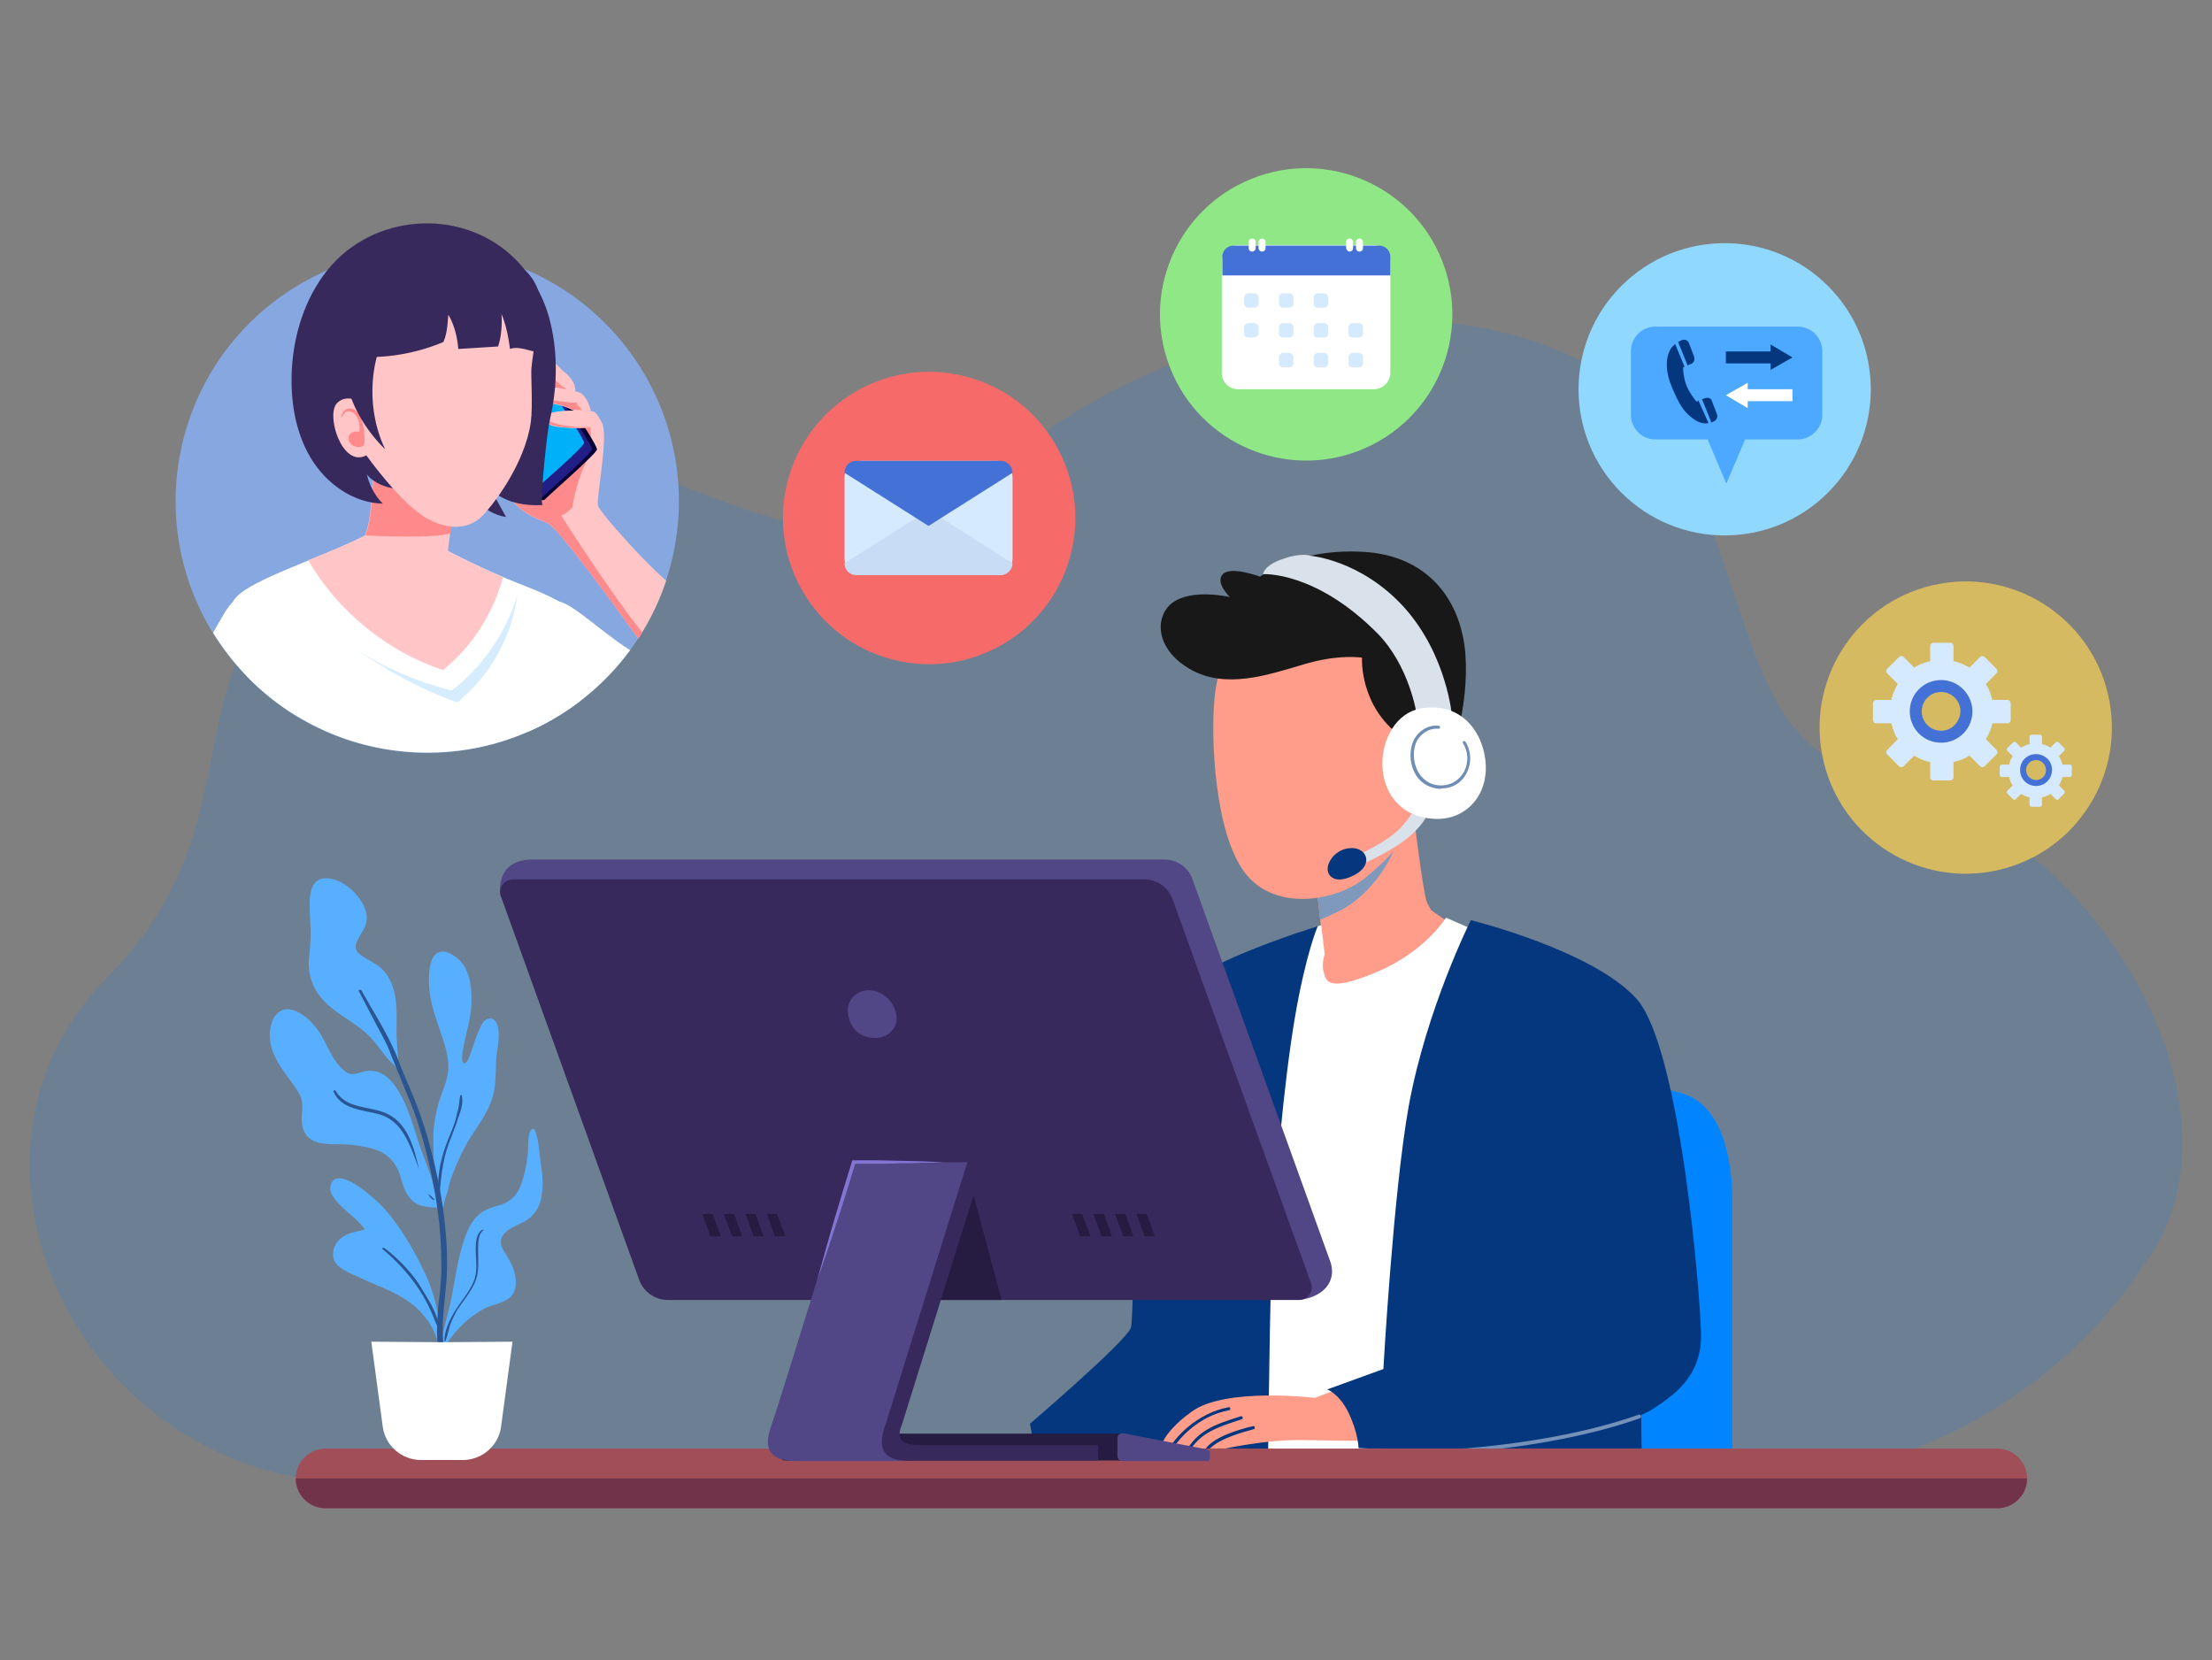 <svg xmlns="http://www.w3.org/2000/svg" xmlns:xlink="http://www.w3.org/1999/xlink" width="445" height="334" xmlns:v="https://vecta.io/nano"><rect width="100%" height="100%" fill="#808080" stroke="none"/><style><![CDATA[.i{fill:#fff}.j{fill:#ffc5c7}.k{fill:#ff8a8b}.l{fill:#04377d}.m{fill:#d5edff}.n{fill:#38295c}.o{fill:#d5e9ff}.p{fill:#4371d6}.q{fill:#261b41}.r{fill:#524786}]]></style><path d="M431.5 254.2c-18.3 27.8-49.8 44.1-83.1 44.1H72.1c-55.6 0-86.7-65-50.7-101.5 36-36.6 4.2-67.8 59.8-97.1 53.8-28.4 72.2 32.2 121.8-7.5 49.6-39.6 121.8-35.9 137.7 4.5s12.1 54.6 45.8 63.6c33.6 9 66.5 59.8 46.4 92-.5.6-.9 1.2-1.4 1.9z" opacity=".15" fill="#0083ff"/><path d="M348.5 303v-61s.7-16.4-8-21.2c-8.6-4.7-45.1-2.2-45.1-2.2V303h53.1z" fill="#0084ff"/><path d="M284.1 161.6s2.2 18.5 3 20l.8 1.5 4.2 2.9s-8.1 11.5-18.1 13.4-9.1-4.1-9.1-4.1l1.5-3.2-2-17.6c0 0 18.1-8.3 19.7-12.9z" fill="#ff9d8a"/><path d="M297.5 187.5l-6.6-2.9s-4.2 6.9-14.1 11c-9.8 4.1-10 1.7-10.5 0s.2-3.6.2-3.6l-.7-5.9-3.9 1.3-13.6 110.3 35.1 1.7 14.1-111.9z" class="i"/><path d="M265.1 186.3s-2.4 5.5-4.6 18.4-4.2 34.6-4.7 49.5-.8 49-.8 49h-44.2c-.5 0-3.6-16.8-3.6-16.8s19.3-16.5 20.3-19.3c.7-1.8.3-35.3 3.2-50.7s6.6-18.5 14.4-22.4c8.1-4 20-7.7 20-7.7zm65 93.2l.3 23.5H279s-2.2-20-1.4-21.9c.9-1.8 52.5-1.6 52.5-1.6z" class="l"/><path d="M272.8 181.1c-2.1 1.7-5 3-7.2 3.9l-1.2-10.5s13.6-6.2 18.2-10.9c-.9 5.3-3.3 12.2-9.8 17.5z" fill="#7f99bd"/><path d="M248.5 127.2s-3.6 6.1-4.2 13.6c-.7 7.5 0 26.6 6.1 34.7s18.8 5.8 24.6.8c5.3-4.5 10.5-9.5 11.9-19.3s-2.9-28.5-14.9-32.4c-12.2-3.8-23.5 2.6-23.5 2.6zm-15.3 165.2h1.5.7l3-.1h.7l2.8.1h0 .7.3c.5-.1.6-.2 1.1-.4.7-.3 10-2.4 17.6-2.3 7.6 0 14.4.5 15.5-.4s1.8-10.4-4.7-11.1l-7.9 3s-18.1-2.2-24.8 2.8c-6.7 4.8-6.5 8.4-6.5 8.4z" fill="#ff9d8a"/><path d="M242 292.3h.7c.2-.3.5-.7.7-.9 2-2.1 7-3.4 8.8-3.9.2 0 .3-.2.2-.4 0-.2-.2-.3-.4-.2-2.6.6-8.2 2.2-9.7 4.9-.1.1-.2.3-.3.5zm-3.6 0h.7c2.2-4.1 5.9-5.2 10.4-6.7l.3-.1c.2-.1.2-.2.2-.4-.1-.2-.2-.2-.4-.2l-.3.1c-4.7 1.5-8.5 2.7-10.9 7.3zm-3.7.1h.7c1.4-2.9 5.8-7.6 11.8-8.7.2 0 .3-.2.3-.4s-.2-.3-.4-.2c-6.1 1.1-11.1 6.1-12.4 9.3z" class="l"/><path d="M282.7 148.6s-3.7-1.8-6.4-6.8c-2.6-5-2.3-9.5-2.3-9.5s-4.7-.8-11.9 1.4c-7.1 2.1-15.6 5-22.7.9s-7.1-10.6-3.6-13.3c3.9-3 11.6-1.2 11.6-1.2s-3-2.9-1.4-4.6 7.5.5 7.5.5 7.1-5.7 20.6-5 19.9 10.1 20.7 20.6-3 21-3 21l-9.1-4z" fill="#181818"/><path d="M287.5 163.1s-.7 2.6-4.6 5.7c-3.9 3-9.5 5.3-9.5 5.3l-.5-2s5.8-2.5 8.6-5.3c2.7-2.8 3-4.3 3-4.3l3 .6z" fill="#d9e1eb"/><path d="M272.2 170.6c-3.1-.1-4.9 2.3-5.1 3.9s1.3 3.4 4.8 1.8c4.4-1.9 3.4-5.5.3-5.7z" class="l"/><path d="M285 143.7s-1.4-9.7-7.9-16.3c-12.5-12.6-23-11.9-23-11.9s.1-1.8 4.1-3.1c3.7-1.3 5.4-.6 5.4-.6s10.2.8 18.9 10.4c8.6 9.6 9.6 21.8 9.6 21.8l-7.1-.3z" fill="#d9e1eb"/><path d="M285.9 142.5c8.2-1.4 12.7 5 13 11.4s-4.3 11.3-10.6 10.8c-14-1-12.4-20.5-2.4-22.2z" class="i"/><path d="M290 158.6c2.2 0 4-1.1 5-3 1.1-2 1-4.6-.2-6.4-.1-.1-.3-.2-.4-.1s-.2.3-.1.4c1.1 1.7 1.2 3.9.2 5.8-1 1.7-2.6 2.7-4.6 2.7-1.9 0-3.4-.9-4.4-2.4-1.1-1.7-1.4-4.1-.7-6s2.7-3.2 4.6-3c.2 0 .3-.1.3-.3s-.1-.3-.3-.3c-2.1-.3-4.4 1.2-5.2 3.4-.8 2.1-.5 4.7.7 6.6 1.1 1.7 2.9 2.6 4.9 2.7.1-.1.1-.1.2-.1z" fill="#708db5"/><path d="M295.9 185.1s24.7 6.1 33.4 15.9c8.6 9.8 12.7 58.3 12.9 67.3s-6.1 12.7-9.8 15.2-20.2 7.1-33.4 7.8-25.7 0-25.7 0 0-2.9-2-7.1c-1.9-3.9-4.3-4.7-4.3-4.7l11.3-4.1s2-35.6 5.1-52.9c3.6-19.7 12.5-37.4 12.5-37.4z" class="l"/><path d="M284.3 292.6c10.3 0 30.4-1.9 45.6-7.3.2-.1.3-.3.2-.5s-.3-.3-.5-.2c-19.2 6.8-46.2 8-51.2 6.8a.55.55 0 0 0-.5.3.55.55 0 0 0 .3.5c1.2.2 3.3.4 6.1.4z" fill="#7591b7"/><path d="M65.5 303.4h336.3a6.02 6.02 0 0 0 6-6h0a6.02 6.02 0 0 0-6-6H65.5a6.02 6.02 0 0 0-6 6h0a6.02 6.02 0 0 0 6 6z" fill="#a04f58"/><path d="M65.5 303.4h336.3a6.02 6.02 0 0 0 6-6h0H59.5h0a6.02 6.02 0 0 0 6 6z" fill="#713349"/><circle transform="matrix(.228 -.974 .974 .228 -31.811 161.509)" cx="85.9" cy="100.8" r="50.6" fill="#86a7e0"/><defs><path id="A" d="M136.6 100.8c0 28-22.7 50.6-50.6 50.6-28 0-50.6-22.7-50.6-50.6 0-28 22.7-60.5 50.6-60.5 27.9.1 50.6 32.6 50.6 60.5z"/><path id="B" d="M273.5 50.6h0a.68.68 0 0 0 .7-.7v-1.2a.68.68 0 0 0-.7-.7h0a.68.68 0 0 0-.7.7v1.2a.68.68 0 0 0 .7.7z"/><path id="C" d="M265.1 61.9h1.3c.4 0 .8-.4.8-.8v-1.3c0-.4-.4-.8-.8-.8h-1.3c-.4 0-.8.4-.8.8v1.3c0 .5.3.8.8.8z"/><path id="D" d="M258.1 61.9h1.3c.4 0 .8-.4.8-.8v-1.3c0-.4-.4-.8-.8-.8h-1.3c-.4 0-.8.4-.8.8v1.3c0 .5.4.8.8.8z"/><path id="E" d="M230.3 248.7l-1.7-4.5h2.1l1.6 4.5z"/></defs><clipPath id="F"><use xlink:href="#A"/></clipPath><g clip-path="url(#F)"><path d="M157.1 141.2c1 4.8-3.5 9.1-4.9 9.9s-10.8 4.6-16.4 4.7-13.1-11.8-10-13.1c3-1.3 23.8-2.8 26.1-2.8s5.2 1.3 5.2 1.3z" class="j"/><path d="M142.3 138.7c-2.5 14.5-8.3 25.8-10.1 26s-19.4-5.8-24.2-8.1c-4.8-2.2 1.5-36.2 4.5-35.6s9.6 7.1 15.1 10.3c5.4 3.1 14.7 7.4 14.7 7.4z" class="i"/><path d="M113.4 144.7c1.7 2.9 15.6 10.3 23.3 12.9-1.9 4.3-3.7 6.9-4.6 7-1.6.2-14.6-4.2-21.4-6.9.6-5.3 2.7-13 2.7-13z" class="m"/><path d="M157.1 140.5c.1 5.7-5 6.6-11.2 5.1s-16.3-15.4-20.8-21.7-12.9-17.5-14.7-18.5c-1.7-1-5.7-1.5-9.1-7.2s1.1-17.5 2.7-19c1.6-1.4 15.4 3.3 17 5.7s-1.1 15.2-.7 16.8c.5 1.6 12.2 14.8 17.4 18 5.2 3.1 19.3 16.7 19.4 20.8z" class="j"/><g class="k"><path d="M111.1 88.7c-1.6-.8-2-4.5-1-3.8 1 .6 2.8.6 5.2.6s3.4-.2 3.4-.2.2 1.6.2 2.9c0-.1-6.2 1.3-7.8.5zm-10.8.8l1.7-3.2 9.5 9.1c2.6-2.3 5.8-4.3 5.8-4.3l.8 1.5c-1.5 2.6-2.9 8.1-2.9 9.4 0 0-1.5 1.6-2.3 1.7 0 0 10.2 16.1 16.7 24s10.9 14.7 14 16.9c-6.2-3.6-14.6-15.2-18.6-20.8-4.5-6.3-12.9-17.5-14.7-18.5-1.7-1-5.7-1.5-9.1-7.2-1.3-2.2-1.4-5.4-.9-8.6z"/></g><path d="M120.1 90.4c-.1.9-9.6 9.1-10.5 10.1-.1.1-.8.2-1 0C106 98.3 95 78.4 94.8 77.7s7.1-7.5 9.3-9.4c.3-.2 1.6-.1 1.8.2 2.3 3.3 14.3 20.7 14.2 21.9z" fill="#050233"/><path d="M119.1 90.4c-.1.9-9.6 9.1-10.5 10.1-1 .9-14.5-22.1-14.7-22.8s7.9-7.4 10.1-9.2c.3-.2.7-.2.9.1 2.2 3.2 14.3 20.6 14.2 21.8z" fill="#211e87"/><path d="M117.5 89.1c-.1.9-8.9 8.5-9.9 9.4-.9.9-13.5-20.6-13.7-21.4-.2-.6 7.4-6.9 9.5-8.6.3-.2.7-.2.9.1 2 3.1 13.3 19.4 13.2 20.5z" fill="#00b0f9"/><path d="M111.8 77.9c-1.5-.9-3.3-3.9-3.4-4.9s-.1-1.9.7-2.1 3.2 3 4.4 3.9 2.7 2.9 2.1 4.2-3.3.8-3.6.6-.2-1.7-.2-1.7z" class="j"/><path d="M108.7 71.1c-.5 1.1 2.6 5.7 5.2 7.1l-1 1.1-1-.2c-.1-.5-.1-1.2-.1-1.2-1.5-.9-3.3-3.9-3.4-4.9-.1-.8-.1-1.5.3-1.9z" class="k"/><path d="M115.2 82.5c-2.5-1.3-4.5-1.2-5.9-1.7-1.4-.6-1.6-2.7-.7-3 .9-.4 6.6.6 8.1 1.2 1.5.7 2.2 3.7 2.2 3.7l-3.7-.2z" class="j"/><path d="M114.1 80.9c1.4.3 1.9 0 1.9 0 0 .6.5.8 1.1 1.6l-1.9-.1c-2.5-1.3-4.5-1.2-5.9-1.7-.6-.3-1-.8-1.2-1.4.7 1.2 4.6 1.4 6 1.6z" class="k"/><path d="M121 84.9c-1.3 1.9-7.9 1.1-9.3.9-1.3-.2-2.2-1-2-1.9.3-1.7 9-1.4 9.7-1.1.7.2 1.6 2.1 1.6 2.1z" class="j"/><path d="M109.8 84.2c.9.9 3.1 1.4 5.4 1.6 2 .2 3.2.1 3.5.1-2.5.4-6 0-6.9-.2-1.2-.2-1.9-.8-2-1.5z" class="k"/><path d="M90.2 110.9c14 7.1 16.3 6.8 22.3 10.1 6 3.2 4.2 37.2 3.8 42.4s-1.8 26-1 31.7c.8 5.6 3.9 26.6 5.3 29.8s4 8.7-.1 11.9-12.6 5.4-31.3 4.2c-18.6-1.2-38.7-12.7-39.6-14.3s8.9-31.2 9.3-36.8 1.5-9.9 2.1-12.5-5.3-14.9-6.3-22.7c-.9-7.8-9.5-29.5-7.9-33.5s16.5-8.4 26.6-13.4c10.2-5.2 16.8 3.1 16.8 3.1z" class="i"/><path d="M104.1 119.7c-2.3 7.6-7 14.4-13.2 19.2-7.6-1.9-15.3-5.2-21.5-9.9 6.9 5.1 14.5 9.4 22.6 12.3 6.8-5.6 10.8-12.9 12.1-21.6z" class="m"/><path d="M101.2 116.1c-2.7-1.1-6.1-2.7-11-5.2 0 0-6.6-8.3-16.7-3.2-3.5 1.8-7.6 3.4-11.5 5 6 10.3 15.8 18.3 27.1 22.1 5.9-4.7 10.1-11.4 12.1-18.7z" class="j"/><path d="M49.6 226.6c-.9-1.6 8.9-31.2 9.3-36.8s1.5-9.9 2.1-12.5-5.3-14.9-6.3-22.7c-.2-1.4-.6-3.2-1.1-5.2l6.3-4.7c3.7 10.3 6 28.4 9.5 32.8s12.2 6.2 12.2 6.2-8.6 2-12.4 1.2c0 0-4 15.9-4.1 23.7 0 7.8.7 19.7.8 21.3 0 .6-.1 2.7-.3 5.1-8.9-3.4-15.5-7.5-16-8.4z" class="m"/><path d="M75 93.4c-.1 8.4-.7 14.2-2.6 15.8 0 0 3.2 13.9 16 12.7 4.3-.4 3.9-7.6 1.7-11l1.3-10.3L75 93.4z" class="j"/><path d="M73.5 107.7h0c1.1-2.6 1.5-7.6 1.6-14.3l16.4 7.2-.8 6.6h0c-3 1.3-17.2.5-17.2.5z" class="k"/><path d="M29.8 161.3c-2.8 3.9-6.6 13.6-5.2 18s16.1 24.2 22.8 31.5 8.2 8.6 9.4 11 6.9 12.4 8.4 13.9 4.2 1.7 4.2 1.7 2 2.2 5.9 1.8c0 0 3.4 2.3 6 2.9 0 0 .9 1.7 1.8 1.9s2-1.7.4-5.3-4.4-5.1-4.8-7.4-2.5-7-2.5-7 4.7 4.8 7.6 5.1 3.3-1.4 1.7-2.8-3.6-3.5-5.6-6.2c-1.9-2.7-4.3-4.5-8-5s-6.3-.9-7.2-1.6c-1-.7-5.8-7.5-9.1-14.9s-6.2-16.8-14.6-25.1l3.7-6.4-14.9-6.1z" class="j"/><g class="k"><path d="M81.1 241.7c-.7-2-2-3.8-3.5-5.3l-.6-.6c-.2-.2-.5-.4-.5-.5-.3-.4-.5-.9-.8-1.3l-1.6-2.7c.3 1 .7 2 1.1 3 .2.5.4 1 .7 1.5.2.3.4.4.6.6l.5.6 2.1 2.3c.8.7 1.4 1.5 2 2.4zm-6-3.2l-1.8-3-1.7-3c-.1 1.3.4 2.5 1 3.5s1.4 1.9 2.5 2.5zm-3 .4c-1.8-.5-2.8-1.5-2.8-1.5s-2.7-.2-4.2-1.7c-.6-.6-1.9-2.7-3.4-5l2.9 3.4c1.7 2.1 4.2 1.4 4.2 1.4l-.3-2s1.7 4.5 3.6 5.4zm-47.6-64.5c.1 1.8.1 3.3 2.8 8.1 3.1 5.4 21.5 28.3 25.5 32.5s3.9 4.5 6.3 11.2c-1.1-1.9-2-3.5-2.4-4.3-1.2-2.4-2.7-3.6-9.4-11S26 183.7 24.6 179.3c-.5-1.3-.4-3-.1-4.9zm14.4-5.3l-1.5 2.5s2 .5 3.5 2.1l2.9-5-4.9.4z"/></g><path d="M56.6 155.4c3.8-7.6 5.4-19.8 1.9-26.3s-10-8.8-11.6-8-6 10.9-10.1 15.5c-4.1 4.7-15.3 17.7-15.6 18.8s8.1 10 23.9 16.5c1.9.8 11.5-16.5 11.5-16.5z" class="i"/><path d="M44.9 161.3l-2.5 5.2S54.8 154 60 144.7c-.6 3.9-1.8 7.7-3.3 10.7 0 0-9.6 17.3-11.5 16.5-2.7-1.1-5.2-2.3-7.4-3.5l7.1-7.1z" class="m"/><path d="M92.4 94.1c-.9-3.5-.8-7-1-10.5-.2-2.6-.3-5.1-2.7-6.7-1.8-1.2-4-1.4-6-1.1-5.6.7-6.7 6.1-6.3 11.2.3 3.9 1.9 7.7 3.4 11.3-2-.1-4.8-1.2-6-2.9.5 2.2 1.6 4.3 3.2 5.9-5.9-.1-11.4-4-14.5-9.2s-4.1-11.5-3.8-17.7c.4-7.3 2.7-14.5 7.2-20.1 9-11.2 26.4-12.6 37-2.9 3.6 3.3 6.3 7.8 7.6 12.6 1.7 6.3 1.7 13.2.3 19.6-.6 2.7-.8 5-1.1 7.6-.1.8-1.1 10.4-.5 10.4-3.7.2-8-.5-10.6-3.4l3.2 5.8c-4.7-.7-8.2-5.1-9.4-9.9z" class="n"/><path d="M73 81.1c-1.7-1-3.7-1.5-5.2 0-2.3 2.3 1 13.1 5.9 10.5 0 0 7.1 10 12.4 12.8 5.2 2.8 9 1.4 10.9-.6 2-2 8.6-10.3 9.8-19 .4-3.1 0-9.3.1-10.6.3-4 1.8-7.3-1.4-10.5s-7.7-5.1-12.2-5.3c-5.7-.2-11.4 2.4-15.2 6.6-4.1 4.7-4.8 10.1-5.1 16.1z" class="j"/><path d="M68.6 84c.4-2 2.1-2.4 3.4-1s1.5 5.9 1.2 6.5c-.3.7-2.5.6-3-.8-.4-1.4.9-2.2 2.1-1.8 0 0 .3-2-.7-3.3s-2.1-.8-2.3-.5c-.2.5-.7.9-.7.9z" class="k"/><path d="M75.8 71.8a38.94 38.94 0 0 0 13.4-3c.8-1.9.8-3.5 1-5.5 1.2 2.1 1.8 4.5 2 6.9l8-.5c.7-2.1.8-4.3.7-6.5.9 2.1 1.4 4.7 1.7 7 1.6-.6 3.6.3 5.3.6 2.1-4.6 1.9-13.1-2.5-16.6-4.3-3.4-11.7-4.4-17-3.6-11.2 1.6-20 10.8-19.3 22.4.4 6.6 3.7 12.8 8.4 17.4-2.7-5.6-3.3-12.5-1.7-18.6z" class="n"/></g><circle transform="matrix(.252 -.968 .968 .252 38.983 258.764)" cx="186.8" cy="104.2" r="29.4" fill="#f76a6a"/><path d="M173.3 115.7h27a3.37 3.37 0 0 0 3.4-3.4V96.1a3.37 3.37 0 0 0-3.4-3.4h-27a3.37 3.37 0 0 0-3.4 3.4v16.2a3.37 3.37 0 0 0 3.4 3.4z" class="o"/><path d="M172.3 115.7h29c1.3 0 2.4-1.1 2.4-2.4l-16.9-10.7-16.9 10.7c0 1.3 1 2.4 2.4 2.4z" fill="#c8ddf5"/><path d="M172.3 92.7h29c1.3 0 2.4 1.1 2.4 2.4l-16.9 10.7-16.9-10.7c0-1.4 1-2.4 2.4-2.4z" class="p"/><circle transform="matrix(.974 -.226 .226 .974 -22.869 93.054)" cx="395.5" cy="146.5" r="29.4" fill="#d6ba61"/><path d="M403.8 140.8h-3c-.3-1.2-.7-2.3-1.3-3.2l2.1-2.1c.3-.3.3-.7 0-1l-2.3-2.3c-.3-.3-.7-.3-1 0l-2.1 2.1c-1-.6-2.1-1.1-3.2-1.3v-3a.68.68 0 0 0-.7-.7H389a.68.68 0 0 0-.7.7v3c-1.2.3-2.3.7-3.2 1.3l-2.1-2.1c-.3-.3-.7-.3-1 0l-2.3 2.3c-.3.3-.3.7 0 1l2.1 2.1c-.6 1-1.1 2.1-1.3 3.2h-3a.68.68 0 0 0-.7.7v3.3a.68.68 0 0 0 .7.7h3c.3 1.2.7 2.3 1.3 3.2l-2.1 2.1c-.3.3-.3.7 0 1l2.3 2.3c.3.3.7.3 1 0l2.1-2.1c1 .6 2.1 1.1 3.2 1.3v3a.68.68 0 0 0 .7.7h3.3a.68.68 0 0 0 .7-.7v-3c1.2-.3 2.3-.7 3.2-1.3l2.1 2.1c.3.3.7.3 1 0l2.3-2.3c.3-.3.3-.7 0-1l-2.1-2.1c.6-1 1.1-2.1 1.3-3.2h3a.68.68 0 0 0 .7-.7v-3.3a.68.68 0 0 0-.7-.7zm-13.3 6.9a4.48 4.48 0 1 1 0-9 4.48 4.48 0 1 1 0 9z" class="o"/><path d="M390.5 136.8c-3.5 0-6.3 2.8-6.3 6.3s2.8 6.3 6.3 6.3 6.3-2.8 6.3-6.3c0-3.4-2.8-6.3-6.3-6.3zm0 10.2c-2.1 0-3.9-1.7-3.9-3.9 0-2.1 1.7-3.9 3.9-3.9 2.1 0 3.9 1.7 3.9 3.9-.1 2.2-1.8 3.9-3.9 3.9z" class="p"/><path d="M416.4 153.8h-1.5c-.1-.6-.4-1.2-.7-1.7l1.1-1.1c.1-.1.1-.4 0-.5l-1.2-1.2c-.1-.1-.4-.1-.5 0l-1.1 1.1c-.5-.3-1.1-.6-1.7-.7v-1.5c0-.2-.2-.4-.4-.4h-1.7c-.2 0-.4.2-.4.4v1.5c-.6.1-1.2.4-1.7.7l-1.1-1.1c-.1-.1-.4-.1-.5 0l-1.2 1.2c-.1.1-.1.4 0 .5l1.1 1.1c-.3.5-.6 1.1-.7 1.7h-1.5c-.2 0-.4.2-.4.4v1.7c0 .2.2.4.4.4h1.5c.1.6.4 1.2.7 1.7l-1.1 1.1c-.1.1-.1.4 0 .5l1.2 1.2c.1.1.4.1.5 0l1.1-1.1c.5.3 1.1.6 1.7.7v1.5c0 .2.2.4.4.4h1.7c.2 0 .4-.2.4-.4v-1.5c.6-.1 1.2-.4 1.7-.7l1.1 1.1c.1.1.4.1.5 0l1.2-1.2c.1-.1.1-.4 0-.5l-1.1-1.1c.3-.5.6-1.1.7-1.7h1.5c.2 0 .4-.2.4-.4v-1.7c0-.3-.2-.4-.4-.4zm-6.8 3.5a2.26 2.26 0 1 1 0-4.6 2.26 2.26 0 0 1 2.3 2.3c0 1.2-1 2.3-2.3 2.3z" class="o"/><path d="M409.6 151.7c-1.8 0-3.2 1.4-3.2 3.2s1.4 3.2 3.2 3.2 3.2-1.4 3.2-3.2c.1-1.7-1.4-3.2-3.2-3.2zm0 5.2c-1.1 0-2-.9-2-2s.9-2 2-2 2 .9 2 2a1.94 1.94 0 0 1-2 2z" class="p"/><circle transform="matrix(.928 -.373 .373 .928 -4.593 102.579)" cx="262.7" cy="63.2" r="29.4" fill="#8fe885"/><path d="M249.1 78.3h27.3a3.33 3.33 0 0 0 3.3-3.3V52.6a3.33 3.33 0 0 0-3.3-3.3h-27.3a3.33 3.33 0 0 0-3.3 3.3V75c0 1.8 1.4 3.3 3.3 3.3z" class="i"/><path d="M245.8,55.4h33.9v-3.7c0-1.3-1-2.3-2.3-2.3h-29.2c-1.3,0-2.3,1-2.3,2.3V55.4z" class="p"/><g class="i"><path d="M271.5 50.6h0a.68.68 0 0 0 .7-.7v-1.2a.68.68 0 0 0-.7-.7h0a.68.68 0 0 0-.7.7v1.2c.1.4.4.7.7.7z"/><use xlink:href="#B"/><use xlink:href="#B" x="-21.6"/><use xlink:href="#B" x="-19.6"/></g><g class="o"><use xlink:href="#C"/><use xlink:href="#D"/><use xlink:href="#D" x="-7"/><use xlink:href="#C" x="7" y="6"/><use xlink:href="#C" y="6"/><use xlink:href="#D" y="6"/><use xlink:href="#D" x="-7" y="6"/><use xlink:href="#C" x="7" y="12"/><use xlink:href="#C" y="12"/><use xlink:href="#D" y="12"/></g><circle transform="matrix(.707 -.707 .707 .707 46.273 268.281)" cx="347" cy="78.3" r="29.4" fill="#91d8ff"/><g fill="#4ca9ff"><path d="M361.6 88.4h-28.5a4.95 4.95 0 0 1-5-5V70.7a4.95 4.95 0 0 1 5-5h28.5a4.95 4.95 0 0 1 5 5v12.7c0 2.8-2.3 5-5 5z"/><path d="M347.3 97.3l5-11.8h-10z"/></g><path d="M347.2 73.1h9v1.3l4.4-2.5-4.4-2.6v1.4h-9z" class="l"/><path d="M360.6 78.3h-9V77l-4.4 2.5 4.4 2.6v-1.4h9z" class="i"/><path d="M341.7 80.6l-.4.2s-1.3-1.5-2-3.2-.7-3.7-.7-3.7l.3-.1-1.9-4.6c-.3.3-.7.6-.9 1-1.1 1.8-1 4.6.1 7.3s2.2 5.2 4.4 6.7c1.2.9 2.3 1.1 3.1.9l-2-4.5zm1.3-.5l-.6.2 1.9 4.7.6-.3c.5-.3.7-.9.5-1.4l-1-2.6c-.1-.6-.8-.8-1.4-.6zm-4.6-11.7c-.2.1-.5.2-.8.4l1.9 4.7.7-.3c.6-.2.8-.9.6-1.5l-1-2.6a1.08 1.08 0 0 0-1.4-.7z" class="l"/><path d="M225.9 288.4H158c-.7 0-1.2.6-1.2 1.2v3c0 .7.6 1.2 1.2 1.2h67.9v-5.4z" class="q"/><path d="M243.4 292.2v1.2a.47.47 0 0 1-.5.5h-17.1c-.5 0-1-.4-1-1v-3.6c0-.6.5-1 1.1-1l17.1 3.3c.2.2.4.4.4.6zM107.2 172.9h127c2.6 0 4.9 1.6 5.7 4l27.8 77.1c1.2 4-1.7 7-6.4 7.5-.7.1-4.1-1.5-9.5-4H138.2c-2.6 0-4.9-1.6-5.7-4l-25.1-69.7-6.7-3.5s-1.5-7.4 6.5-7.4z" class="r"/><path d="M230.2 176.9h-127c-1.8 0-3.1 1.8-2.4 3.5l27.8 77.1c.9 2.4 3.2 4 5.7 4h127c1.8 0 3.1-1.8 2.4-3.5l-27.8-77.1c-.9-2.4-3.1-4-5.7-4z" class="n"/><path d="M201.5 261.5l-5.6-20.9-21.4 20.9z" class="q"/><path d="M170.6 204c.6 3.4 2.8 4.8 5.5 4.8s4.7-2.2 4.2-4.8-2.8-4.8-5.5-4.8-4.6 2.2-4.2 4.8z" class="r"/><g class="q"><use xlink:href="#E"/><use xlink:href="#E" x="-4.3"/><path d="M221.6 248.7l-1.6-4.5h2.1l1.6 4.5zm-4.3 0l-1.6-4.5h2l1.7 4.5zm-61.4 0l-1.6-4.5h2l1.7 4.5zm-4.3 0l-1.6-4.5h2l1.6 4.5z"/><use xlink:href="#E" x="-83"/><path d="M142.9 248.7l-1.6-4.5h2.1l1.6 4.5z"/></g><path d="M158.6 286.4c1.3-3.6 16.4-52.6 16.4-52.6h19.5l1.3 6.8-14.3 45.8c-.1.3-.2.6-.3.8h0c-1.1 3.5 1.9 3.5 5.3 3.5h34.4v3.1h-34.4-22.9c-6.8.1-6.2-3.7-5-7.4z" class="n"/><path d="M194.6 233.8l-16.4 52.6c-1.3 3.6-1.9 7.5 5 7.5h-22.9c-6.9 0-6.3-3.9-5-7.5s16.4-52.6 16.4-52.6h22.9z" class="r"/><path d="M189.8 233.8l-4.5-.2-4.5-.1c-1.5 0-3-.1-4.5-.1h-4.5-.3l-.1.2-1.8 5.9-1.8 6c-1.2 4-2.3 8-3.4 12 1.4-3.9 2.7-7.8 4-11.8l1.9-5.9 1.8-5.9-.3.2h4.5c1.5 0 3 0 4.5-.1 1.5 0 3 0 4.5-.1 1.5 0 3 0 4.5-.1z" fill="#8375d4"/><g fill="#59afff"><path d="M66.3 202.4c2.8 2.4 6.3 4 8.7 6.8 1 1.1 1.8 2.3 2.7 3.4.6.8 2.4 2.2 2.6 3.3.1.5.1-.2 0-.6v-.1c-.2-2.1-.4-4.3-.5-6.5s.1-4.3-.1-6.5c-.2-3-1.1-6-3.6-7.9-1.2-.9-2.8-1.5-3.9-2.5s-.6-2.1 0-3.2c.6-1 1.3-2 1.5-3.2.3-1.3-.2-2.7-.9-3.9-1.4-2.4-4.6-5.1-7.7-4.8-2.5.3-2.8 3.2-2.8 5.3 0 2 .2 3.9.2 5.9s-.3 4-.4 6c.1 3.6 1.6 6.3 4.2 8.5zM92 233.9c.8-1.8 1.7-3.6 2.7-5.2 1.5-2.3 3.1-4.5 4.1-7.1s.9-5.4 1-8.2c.1-2 .7-4 .5-6.1-.1-1-.6-2.6-1.9-2.4-1 .1-1.6 1.3-1.9 2.1-.7 1.4-1.1 2.8-1.6 4.2l-.6 1.7c-.1.3-.6 1.1-1 1-.7-.2-.1-3.1 0-3.6.5-2.6 1.3-5 1.5-7.7.2-3.9-.1-8.5-3.9-10.6-1-.6-2.2-.9-3.2-.1-.9.8-1.2 2.2-1.3 3.4-.4 3.6.4 7 1.6 10.4.9 2.8 2.1 5.7 2.2 8.6s-1.4 5.4-2.1 8.1c-1.1 4.3-.9 6.6-.9 8 0 1.8.1 3.5.2 5.2.1 1.6.3 3.2.5 4.8 0 .3.1.7.1 1-.6-1.5-.8-3.2-1.3-4.7-.9-2.7-2-5.2-2.8-7.9-.7-2.2-1.4-4.4-2.3-6.5-.9-2-2-4.1-3.6-5.5-1-.9-2.2-1.4-3.6-1.4-.9 0-1.6.3-2.5.5-1 .3-1.8.2-2.6-.5-2.7-2.1-3.5-5.8-5.6-8.5-1.5-2-5.1-5.3-7.7-3.2-1.4 1.1-1.8 3.4-1.7 5 .1 2.1 1 4.1 2.1 5.8 1.2 1.9 2.7 3.6 3.8 5.5.6 1.1.7 2.2.6 3.5-.1 1.2-.2 2.4.2 3.6 1.2 3.5 5.1 3 8.2 3.1 2.1.1 4.4.4 6.4 1.1 2.3.8 3.8 2.3 4.7 4.6.6 1.7.9 3.6 2.1 5 .5.7 1.2 1.2 2 1.5 1.2.5 4.8.7 4.8.4.1-1.1.6-2.3.9-3.3.3-1.8 1.1-3.7 1.9-5.6zm16.7-.6c-.3-2-.3-4.2-1.2-6.1-.1-.1-.2-.2-.4-.1-.7.4-.7 1.5-.8 2.2-.1 1.1 0 2.3-.2 3.4-.2 2-.7 4-1.4 5.9-.8 2.1-2.3 3.3-4.4 3.9-1.4.4-2.7.8-3.8 1.7-1 .8-1.7 1.9-2.3 3.1-1.4 3.2-2.1 6.7-2.7 10.1-.4 2.3-.8 4.6-1.4 6.8-.6 2.3-1.1 4.5-1.5 6.8-.1.1-.1.2-.2.3-.1.3.4.5.6.2 2.2-3.4 4.9-6.4 8.5-8.3 1.6-.8 3.8-1 5.2-2.3 1-1 1.2-2.5 1-3.9-.2-1.8-1.1-3.3-2-4.8-.5-.8-1.1-1.7-.9-2.8.2-1 1-1.7 1.8-2.2 1.5-.9 3.3-1.4 4.5-2.7a7.02 7.02 0 0 0 1.9-4.5c.4-2.1 0-4.5-.3-6.7z"/><path d="M78.8 244.9c-1.9-2.5-4.3-4.6-6.9-6.4-1.4-.9-4.7-2.8-5.4 0-.4 1.6 1.2 3.2 2.2 4.2 1.6 1.5 3.4 2.8 4.7 4.6-1.6.5-3.3.6-4.7 1.7-1.7 1.3-2.4 3.9-.8 5.5.8.8 1.9 1.3 2.9 1.8l4 1.8c2.9 1.2 5.8 2.4 8.3 4.4s4.9 5.4 5.1 8.7c0 .3-.1 0 .1-.1.1.1.4-.1.4-.3-.1-4.9-.9-9.5-2.9-14-1.9-4.1-4.2-8.3-7-11.9z"/></g><g fill="#2a5590"><path d="M72.2 199.4l3.4 6.5c1.1 2.1 2.3 4.1 3.1 6.4l3.3 8.1c1.2 2.8 2.2 5.7 3 8.6 1.6 5.7 2.8 11.6 3.4 17.5.3 3 .4 6 .4 9a79.21 79.21 0 0 1-.6 7c-.2 2.4-.4 4.9-.2 7.4.2 2 .5 4.5 2.1 5.9.3.3.8-.1.6-.4-1.9-3.9-1.8-8.1-1.4-12.3.2-2.3.5-4.6.6-6.9.1-3 0-5.9-.3-8.9-.5-5.8-1.7-11.5-3.2-17.1-.8-2.9-1.7-5.7-2.8-8.5s-2.4-5.5-3.4-8.3c-1.9-5-4.9-9.5-7.5-14.2-.3-.2-.7 0-.5.2h0z"/><path d="M88.4 240.7c.3-3.7.6-7.2 1.9-10.7.6-1.6 1.3-3.2 1.8-4.9.5-1.4 1.2-3.2.8-4.7 0-.2-.3-.2-.3 0-.2.8-.2 1.7-.4 2.6l-.6 2.4c-.5 1.7-1.3 3.3-1.9 5-1.2 3.2-1.8 6.8-1.5 10.3 0 .2.2.2.2 0h0zm-21.3-21.1c1.5 3.5 5.8 3.7 9 4.5 2.3.6 4 2.1 5.2 4.1 1.3 2.2 2.2 4.7 3 7.1-.9-4.2-2.2-9.3-6.5-11.3-3.5-1.6-8.1-.8-10.3-4.6-.2-.2-.5 0-.4.2h0zm19 20.6c.2.2.3.5.5.7l.3.3c.1.1.2.2.4.2.1 0 .1-.1.1-.1l-.3-.3-.3-.3c-.2-.2-.4-.4-.7-.5 0-.1 0-.1 0 0h0zM77 251.3c2.5 2.1 4.8 4.5 6.7 7.2.9 1.3 1.7 2.6 2.4 4 .8 1.5 1.3 3.1 2 4.6 0 .1.3.1.2 0-.3-3.3-2.5-6.2-4.1-8.9-.9-1.4-2-2.6-3.1-3.8-1.2-1.2-2.4-2.4-3.9-3.4-.2-.1-.4.2-.2.3h0zm20-3.9c-1.2.7-1.3 2.6-1.3 3.8 0 2.4.5 4.6-.5 6.8-.9 2-2.4 3.7-3.6 5.6-1.1 1.8-2.2 4-2.2 6.1 0 .1.2.2.2.1.4-1 .6-2.1.9-3.1.4-1.1.9-2.2 1.5-3.2 1.1-1.7 2.5-3.3 3.4-5.2 1-2 .8-3.9.8-6.1 0-1.4-.2-3.6.9-4.6.3 0 .1-.3-.1-.2h0z"/></g><path d="M88.9 270l-14.2-.1L77 287c.5 3.8 3.8 6.7 7.7 6.7h4 .4 4c3.9 0 7.2-2.9 7.7-6.7l2.3-17.1-14.2.1z" class="i"/></svg>